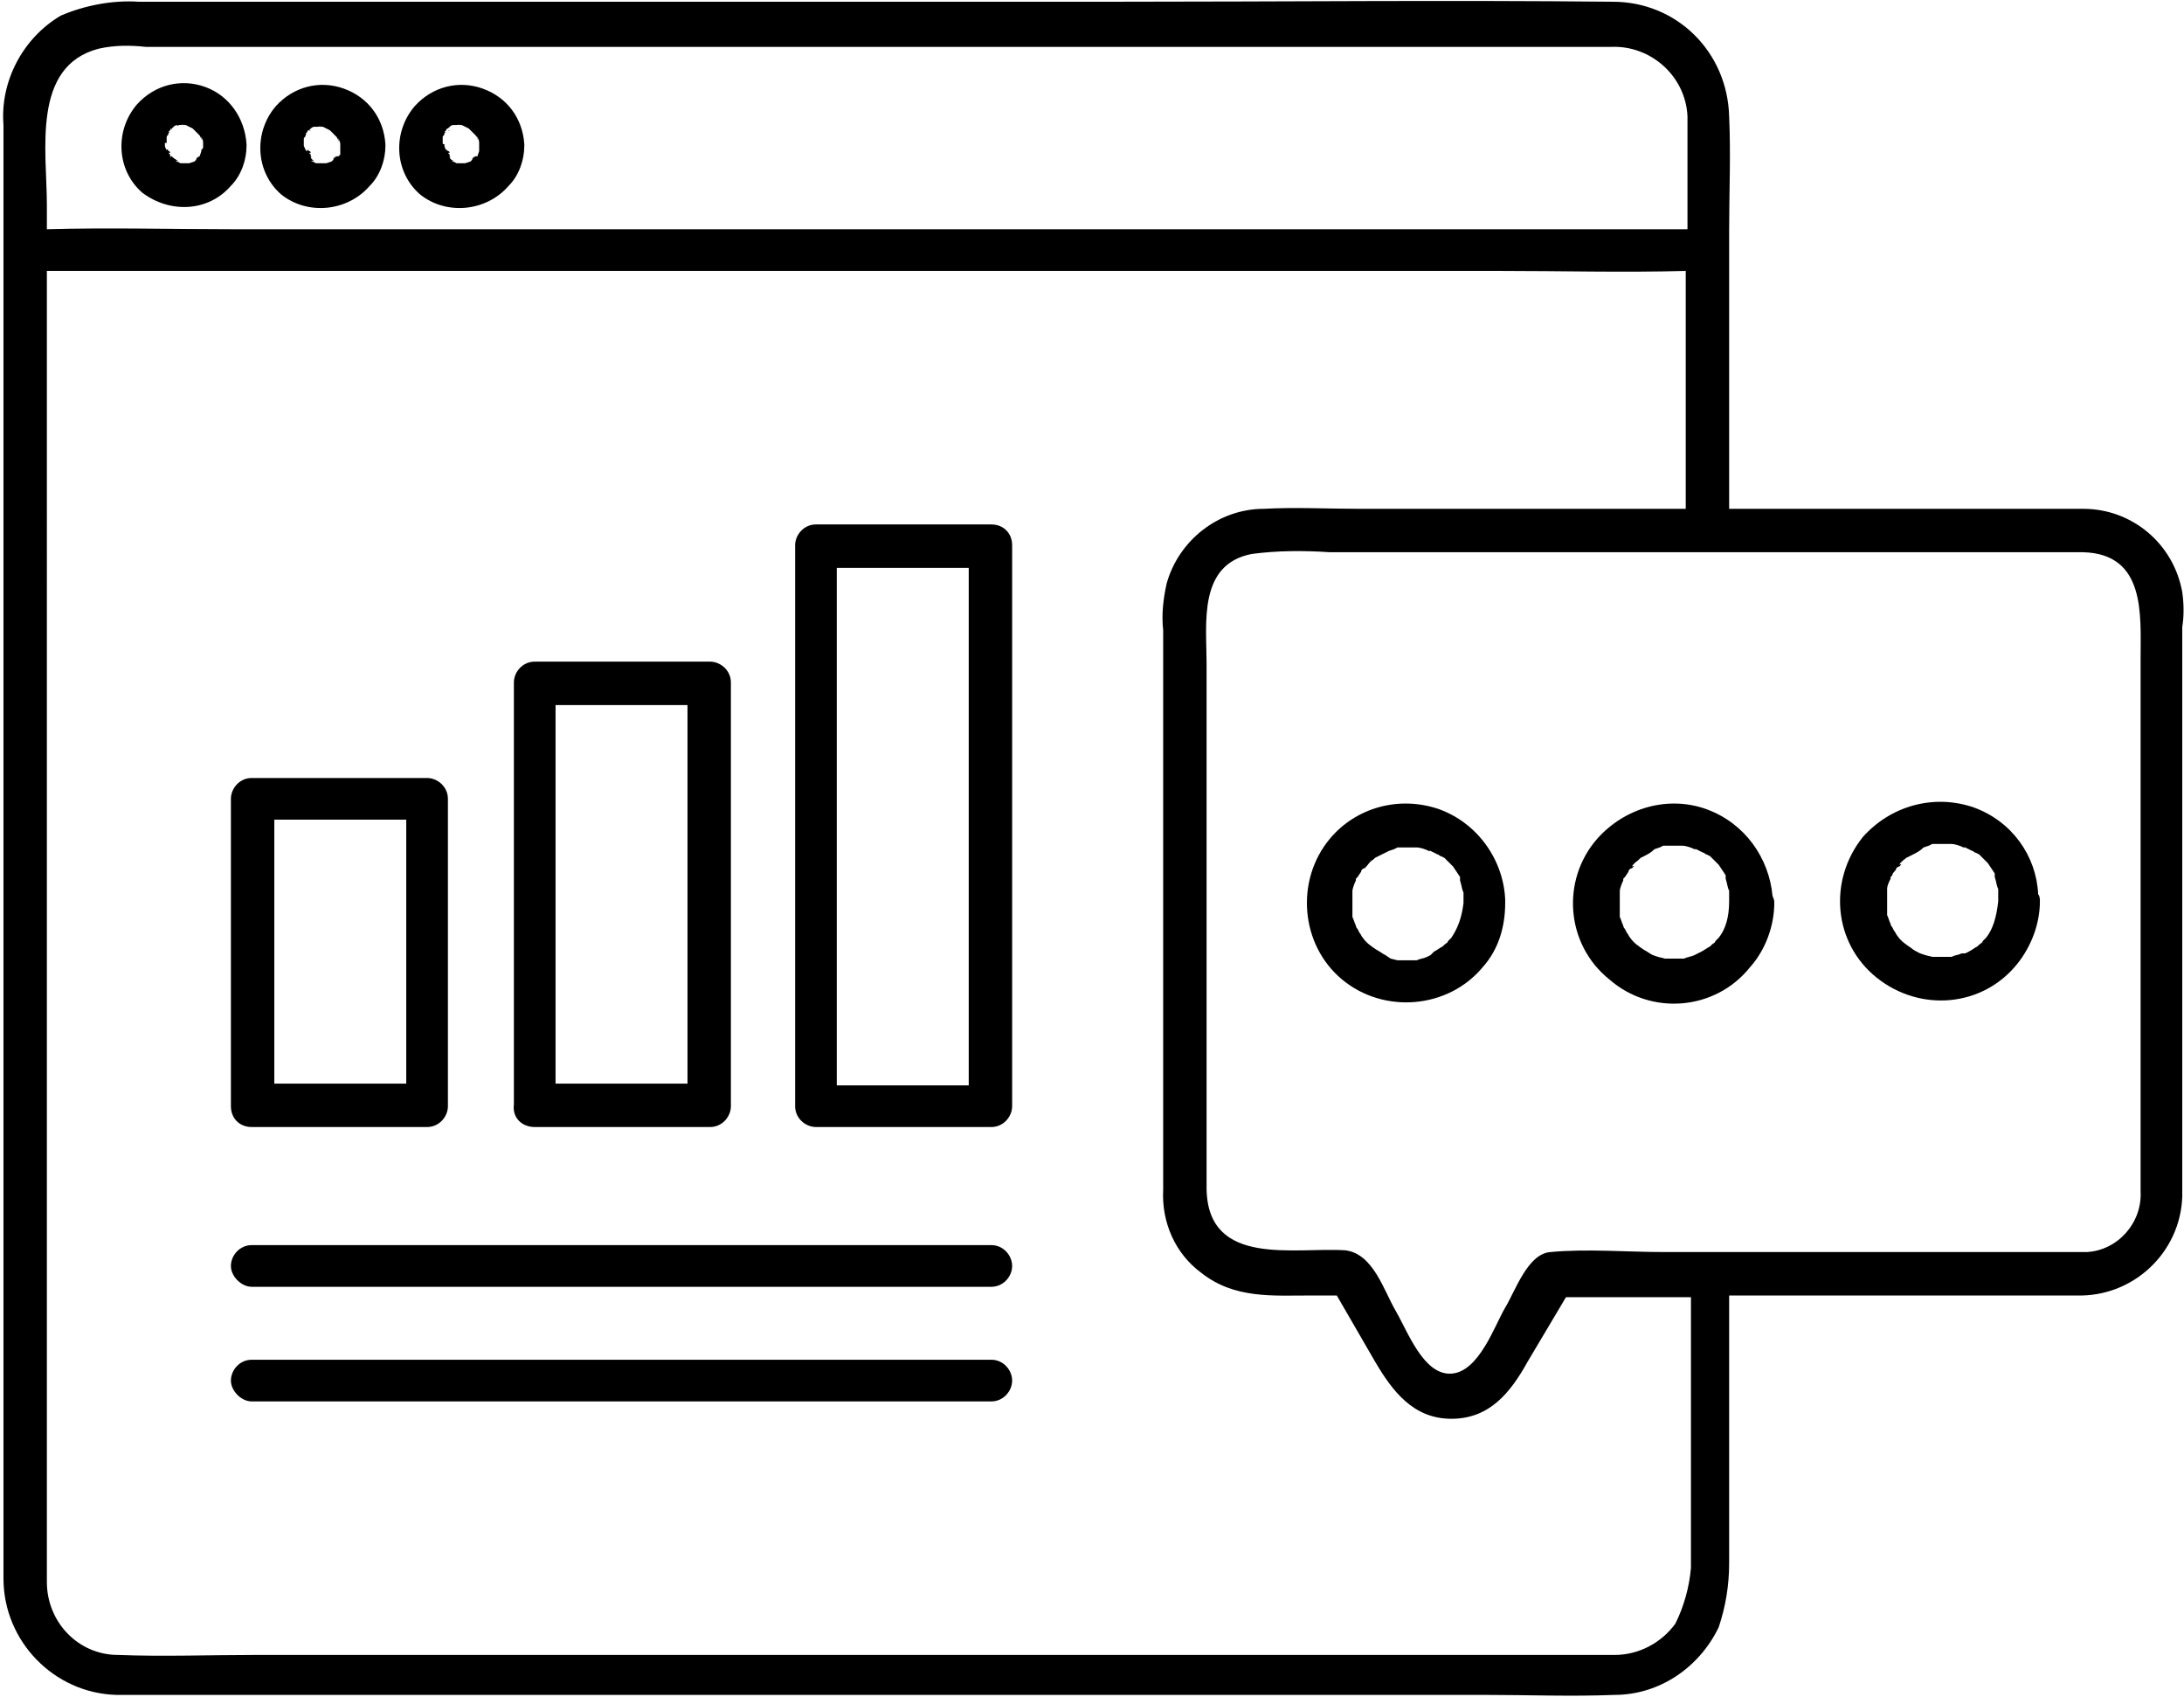 <?xml version="1.0" encoding="UTF-8"?><svg xmlns="http://www.w3.org/2000/svg" xmlns:xlink="http://www.w3.org/1999/xlink" height="97.7" preserveAspectRatio="xMidYMid meet" version="1.0" viewBox="9.0 23.0 125.8 97.7" width="125.8" zoomAndPan="magnify"><g id="change1_1"><path d="M18.8,31.9C18.8,31.9,18.8,31.9,18.8,31.9C18.8,31.9,18.8,31.9,18.8,31.9C18.8,31.9,18.8,31.9,18.8,31.9z" fill="inherit"/><path d="M18.9,30.5C18.9,30.5,18.8,30.5,18.9,30.5C18.8,30.6,18.8,30.6,18.9,30.5C18.9,30.5,18.9,30.5,18.9,30.5z" fill="inherit"/><path d="M19.5,30.2C19.5,30.2,19.2,30.3,19.5,30.2L19.5,30.2z" fill="inherit"/><path d="M22.3,33.7c0.6-0.6,0.9-1.5,0.9-2.3c0,0,0,0,0,0c0,0,0,0,0,0c0,0,0,0,0,0c0,0,0,0,0-0.1c-0.1-1.5-1-2.8-2.4-3.3 c-1.4-0.5-2.9-0.1-3.9,1c-1.3,1.5-1.2,3.8,0.3,5.1C18.8,35.3,21,35.2,22.3,33.7z M20.7,31.3C20.7,31.3,20.7,31.4,20.7,31.3 L20.7,31.3z M18.6,31.2c0-0.2,0-0.2,0-0.2c0,0,0,0,0,0.1C18.6,31.1,18.6,31.1,18.6,31.2v-0.1c0,0,0,0,0,0c0,0,0-0.1,0-0.1 c0,0,0-0.1,0-0.1c0,0,0,0,0,0c0-0.1,0.1-0.1,0.1-0.2c0,0,0-0.1,0.1-0.1c0,0,0,0-0.1,0c0,0,0,0,0.1-0.1c0,0,0,0,0,0 c0-0.1,0.1-0.1,0.1-0.1c0,0,0,0,0.1-0.1c0,0,0,0,0,0c0,0,0,0,0,0c0,0,0.1-0.1,0.2-0.1c0,0-0.1,0,0,0l0,0c0,0,0.1,0,0.1,0 c0,0,0,0,0,0l0.1,0c0.1,0,0.4-0.1,0.1,0h0.2l0.2,0.1c0,0,0,0,0,0l0.2,0.1l0.1,0.1l0.2,0.2c0,0,0.1,0.1,0.1,0.1l0.1,0.2 c0.1,0.2-0.1-0.3,0-0.1c0.1,0.2,0.1,0.2,0.1,0.4c0,0,0,0.1,0,0.1c0,0,0,0,0,0c0,0.1,0,0.2-0.1,0.2c0,0,0,0,0,0.1L20.5,32L20.5,32 c-0.1,0.1-0.4,0.2,0,0c-0.1,0-0.2,0.1-0.2,0.2l-0.1,0.1l-0.3,0.1c0,0,0,0,0,0c0,0-0.1,0-0.1,0h-0.2h-0.1h-0.1l-0.2-0.1 c-0.1,0-0.1-0.1,0.1,0L19,32.1l0,0c0,0,0,0,0,0C18.9,32,18.9,32,18.8,32c0.1,0.1,0,0.1,0,0c0,0,0,0,0-0.1c0,0,0,0-0.1-0.1 c0,0,0,0,0.1,0c0,0,0-0.1-0.1-0.1c0,0,0-0.1-0.1-0.1c0,0,0-0.1,0-0.1c0,0,0,0.1,0,0.2c0-0.1-0.1-0.2-0.1-0.3v-0.1v-0.1 C18.6,31.3,18.6,31.2,18.6,31.2z M18.9,30.4C18.8,30.5,18.9,30.5,18.9,30.4L18.9,30.4z" fill="inherit"/><path d="M18.6,31.6C18.6,31.5,18.6,31.6,18.6,31.6L18.6,31.6z" fill="inherit"/><path d="M19.3,30.2l-0.1,0c0,0,0,0,0,0C19.2,30.3,19.3,30.2,19.3,30.2z" fill="inherit"/><path d="M26.8,31.9C26.8,31.9,26.8,31.9,26.8,31.9C26.8,32,26.8,32,26.8,31.9C26.8,32,26.8,32,26.8,31.9z" fill="inherit"/><path d="M26.6,31.7C26.6,31.6,26.6,31.6,26.6,31.7L26.6,31.7z" fill="inherit"/><path d="M27.4,30.2C27.4,30.2,27.2,30.3,27.4,30.2L27.4,30.2z" fill="inherit"/><path d="M30.3,33.7c0.6-0.6,0.9-1.5,0.9-2.3c0,0,0,0,0,0c0,0,0,0,0,0c0,0,0,0,0,0c0,0,0-0.1,0-0.1c-0.1-1.5-1-2.7-2.4-3.2 c-1.4-0.5-2.9-0.1-3.9,1c-1.3,1.5-1.2,3.8,0.3,5.1C26.7,35.4,29,35.2,30.3,33.7z M28.7,31.3C28.7,31.4,28.7,31.4,28.7,31.3 L28.7,31.3z M26.5,31.4L26.5,31.4c0-0.1,0-0.1,0-0.1c0,0,0-0.1,0-0.1c0-0.2,0-0.2,0-0.2c0,0,0,0,0,0.1c0,0,0,0,0,0.1v0c0,0,0,0,0,0 c0,0,0-0.1,0-0.1c0,0,0-0.1,0-0.1c0,0,0,0,0,0c0-0.1,0.1-0.1,0.1-0.2c0,0,0-0.1,0.1-0.1c0,0,0,0-0.1,0c0,0,0,0,0.1-0.1c0,0,0,0,0,0 c0-0.1,0.1-0.1,0.1-0.1c0,0,0,0,0.1-0.1c0,0,0,0,0,0c0,0,0,0,0,0c0,0,0.1-0.1,0.2-0.1c0,0-0.1,0,0,0l0,0c0,0,0.1,0,0.1,0 c0,0,0,0,0,0l0.1,0c0.1,0,0.4-0.1,0.1,0h0.2l0.2,0.1c0,0,0,0,0,0l0.2,0.1l0.1,0.1l0.2,0.2c0,0,0.1,0.1,0.1,0.1l0.1,0.2 c0.1,0.2-0.1-0.3,0-0.1c0.1,0.2,0.1,0.2,0.1,0.4c0,0,0,0.1,0,0.1c0,0,0,0,0,0.1c0,0.1,0,0.1,0,0.2c0,0,0,0,0,0.1L28.5,32L28.4,32 c-0.1,0.1-0.4,0.2,0,0c-0.1,0-0.2,0.1-0.2,0.2l-0.1,0.1l-0.3,0.1c0,0,0,0-0.1,0c0,0-0.1,0-0.1,0h-0.2h-0.1h-0.1l-0.2-0.1 c-0.1,0-0.1-0.1,0.1,0L27,32.2l0,0c0,0,0,0,0,0c-0.1-0.1-0.1-0.1-0.1-0.2c0.1,0.1,0,0.1,0,0c0,0,0,0,0-0.1c0,0,0,0-0.1-0.1 c0,0,0,0,0.1,0c0,0,0-0.1-0.1-0.1l-0.1-0.1c0,0,0-0.1,0-0.1c0,0,0,0.1,0,0.2C26.6,31.7,26.6,31.6,26.5,31.4L26.5,31.4z M26.9,30.5 C26.8,30.5,26.9,30.5,26.9,30.5L26.9,30.5z" fill="inherit"/><path d="M26.9,30.5C26.8,30.5,26.8,30.6,26.9,30.5C26.8,30.6,26.8,30.6,26.9,30.5C26.8,30.6,26.9,30.5,26.9,30.5z" fill="inherit"/><path d="M27.2,30.3l-0.1,0c0,0,0,0,0,0C27.2,30.3,27.2,30.3,27.2,30.3z" fill="inherit"/><path d="M34.6,31.7C34.6,31.6,34.6,31.6,34.6,31.7L34.6,31.7z" fill="inherit"/><path d="M38.3,33.7c0.6-0.6,0.9-1.5,0.9-2.3c0,0,0,0,0,0c0,0,0,0,0,0c0,0,0,0,0,0c0,0,0-0.1,0-0.1c-0.1-1.5-1-2.7-2.4-3.2 c-1.4-0.5-2.9-0.1-3.9,1c-1.3,1.5-1.2,3.8,0.3,5.1C34.7,35.4,37,35.2,38.3,33.7z M36.7,31.3C36.7,31.4,36.7,31.4,36.7,31.3 L36.7,31.3z M34.5,31.2c0-0.2,0-0.2,0-0.2c0,0,0,0,0,0.1C34.5,31.1,34.5,31.1,34.5,31.2v-0.1c0,0,0,0,0,0c0,0,0-0.1,0-0.1 c0,0,0-0.1,0-0.1c0,0,0,0,0,0c0-0.1,0.1-0.1,0.1-0.2c0,0,0-0.1,0.1-0.1c0,0,0,0-0.1,0c0,0,0,0,0.1-0.1c0,0,0,0,0,0 c0-0.1,0.1-0.1,0.1-0.1c0,0,0,0,0.1-0.1c0,0,0,0,0,0c0,0,0,0,0,0c0,0,0.1-0.1,0.2-0.1c0,0-0.1,0,0,0l0,0c0,0,0.1,0,0.1,0 c0,0,0,0,0,0l0.1,0c0.1,0,0.4-0.1,0.1,0h0.2l0.2,0.1c0,0,0,0,0,0l0.2,0.1l0.1,0.1l0.2,0.2c0,0,0.1,0.1,0.1,0.1c0,0,0.1,0.1,0.1,0.2 c0.1,0.2-0.1-0.3,0-0.1c0.1,0.2,0.1,0.2,0.1,0.4c0,0,0,0.1,0,0.1c0,0,0,0,0,0c0,0.1,0,0.1,0,0.2c0,0,0,0,0,0.1L36.5,32L36.4,32 c-0.1,0.1-0.4,0.2,0,0c-0.1,0-0.2,0.1-0.2,0.2l-0.1,0.1l-0.3,0.1c0,0,0,0,0,0c0,0-0.1,0-0.1,0h-0.2h-0.1h-0.1l-0.2-0.1 c-0.1,0-0.1-0.1,0.1,0L35,32.2l0,0c0,0,0,0,0,0c-0.1-0.1-0.1-0.1-0.1-0.2c0.1,0.1,0,0.1,0,0c0,0,0,0,0-0.1c0,0,0,0-0.1-0.1 c0,0,0,0,0.1,0c0,0,0-0.1-0.1-0.1l-0.1-0.1c0,0,0-0.1,0-0.1c0,0,0,0.1,0,0.2c0-0.1-0.1-0.2-0.1-0.3c0,0,0-0.1,0-0.1c0,0,0,0,0,0 C34.5,31.3,34.5,31.3,34.5,31.2z M34.9,30.5C34.8,30.5,34.9,30.5,34.9,30.5L34.9,30.5z" fill="inherit"/><path d="M34.8,31.9C34.8,31.9,34.8,31.9,34.8,31.9C34.8,32,34.8,32,34.8,31.9C34.8,32,34.8,32,34.8,31.9z" fill="inherit"/><path d="M35.2,30.3l-0.1,0c0,0,0,0,0,0C35.2,30.3,35.2,30.3,35.2,30.3z" fill="inherit"/><path d="M35.4,30.2C35.4,30.2,35.2,30.3,35.4,30.2L35.4,30.2z" fill="inherit"/><path d="M34.9,30.5C34.8,30.5,34.8,30.6,34.9,30.5C34.8,30.6,34.8,30.6,34.9,30.5C34.8,30.6,34.9,30.5,34.9,30.5z" fill="inherit"/><path d="M134.7,57.1c-0.5-2.8-2.9-4.8-5.7-4.8h-20.4v-16c0-2.2,0.1-4.4,0-6.6c-0.1-3.7-3-6.6-6.7-6.6c-9.5-0.1-19.1,0-28.7,0H17 c-1.5-0.1-3.1,0.2-4.5,0.8c-2.2,1.3-3.5,3.8-3.3,6.3v6.9c0,0,0,0.1,0,0.1s0,0.1,0,0.1v67.1c0,3.2,0,6.3,0,9.5 c0,3.6,2.9,6.6,6.5,6.7c0.7,0,1.5,0,2.2,0h76.6c2.5,0,5,0.1,7.5,0c2.6,0,4.9-1.6,6-3.9c0.4-1.2,0.6-2.4,0.6-3.7V97.6 c6.7,0,13.4,0,20,0c3.3,0.1,6-2.5,6.1-5.7c0,0,0-0.1,0-0.1c0-1.5,0-3,0-4.5V59.1C134.8,58.5,134.8,57.8,134.7,57.1z M14.7,25.8 c0.9-0.2,1.8-0.2,2.7-0.1h81.1c1.1,0,2.2,0,3.3,0c2.3-0.1,4.3,1.7,4.4,4c0,0.1,0,0.2,0,0.3c0,2.1,0,4.1,0,6.2H22.4 c-3.5,0-7.1-0.1-10.7,0v-1.4C11.7,31.7,10.8,26.8,14.7,25.8z M105.5,116.5c-0.8,1.1-2.1,1.8-3.5,1.8c-0.9,0-1.8,0-2.7,0H23.7 c-2.6,0-5.3,0.1-7.9,0c-2.3,0-4.1-1.9-4.1-4.2c0-0.1,0-0.1,0-0.2c0-1.2,0-2.4,0-3.6V38.6h83.7c3.6,0,7.1,0.1,10.7,0 c0,3.2,0,6.4,0,9.6v4.1H87.3c-1.8,0-3.7-0.1-5.5,0c-2.6,0-4.9,1.8-5.6,4.3c-0.2,0.9-0.3,1.8-0.2,2.7V83c0,2.8,0,5.7,0,8.5 c-0.1,1.9,0.7,3.7,2.2,4.8c1.9,1.5,4.1,1.3,6.3,1.3h1.5l2.2,3.8c1,1.7,2.2,3.3,4.4,3.3c2.2,0,3.4-1.5,4.4-3.3l2.2-3.7 c2.4,0,4.8,0,7.2,0v15.6C106.3,114.4,106,115.5,105.5,116.5z M132.3,91.6c0.1,1.8-1.3,3.4-3.1,3.5c-0.6,0-1.2,0-1.8,0h-19.8 c-0.1,0-0.1,0-0.2,0s-0.1,0-0.2,0h-2.3c-2.2,0-4.5-0.2-6.6,0c-1.3,0.1-2,2.2-2.6,3.2c-0.6,1-1.5,3.7-3.1,3.8 c-1.6,0.1-2.5-2.4-3.2-3.6c-0.7-1.2-1.3-3.3-2.9-3.5c-2.9-0.2-7.9,1-8-3.5c0-2.4,0-4.7,0-7.1V61.2c0-2.3-0.5-5.7,2.6-6.3 c1.5-0.2,3-0.2,4.5-0.1H129c3.6,0.1,3.3,3.6,3.3,6.1v10.7C132.3,78.3,132.3,84.9,132.3,91.6z" fill="inherit"/><path d="M91.9,69.6c-2.3-0.8-4.8-0.1-6.3,1.7c-2,2.4-1.7,6.1,0.7,8.1c2.4,2,6.1,1.7,8.1-0.7c0.9-1,1.3-2.3,1.3-3.7 c0-0.1,0-0.1,0-0.2C95.6,72.5,94.1,70.4,91.9,69.6z M92.6,77C92.6,77.1,92.6,77.1,92.6,77l-0.2,0.2c0,0.1-0.1,0.1-0.2,0.2 c0,0-0.1,0.1-0.1,0.1c-0.2,0.1-0.3,0.2-0.5,0.3L91.4,78l-0.2,0.1c-0.2,0.1-0.4,0.1-0.6,0.2c0,0,0,0-0.1,0c0,0-0.1,0-0.1,0h-0.2 c-0.2,0-0.4,0-0.6,0c0,0-0.1,0-0.1,0c0,0,0,0,0,0l-0.4-0.1L88.8,78c0,0-0.2-0.1,0,0c-0.2-0.1-0.3-0.2-0.5-0.3 c-0.3-0.2-0.6-0.4-0.8-0.7c-0.1-0.1-0.1-0.2-0.2-0.3l-0.1-0.2c0,0-0.1-0.1-0.1-0.2c-0.1-0.2-0.1-0.3-0.2-0.5c0-0.1,0-0.2,0-0.2 c0,0,0-0.1,0-0.1c0,0,0-0.1,0-0.1c0-0.2,0-0.4,0-0.6c0,0,0-0.1,0-0.2c0,0,0-0.1,0-0.1c0-0.1,0-0.1,0-0.2c0-0.1,0.1-0.4,0.2-0.6 c0,0,0,0,0-0.1c0,0,0,0,0.1-0.1l0.2-0.3c0-0.1,0.1-0.2,0.2-0.2c0,0,0.1-0.1,0.1-0.1c0.1-0.1,0.2-0.3,0.4-0.4l0.1-0.1 c0,0,0.2-0.1,0.2-0.1c0.2-0.1,0.4-0.2,0.6-0.3l0.3-0.1l0.2-0.1h0.2h0.2c0.1,0,0.2,0,0.3,0h0.3c0,0,0,0,0.1,0c0,0,0,0,0,0 c0,0,0,0,0,0c0.2,0,0.5,0.1,0.7,0.2c0.2,0.1-0.1-0.1,0.1,0l0.4,0.2c0.1,0,0.1,0.1,0.2,0.1l0.2,0.1l0.4,0.4c0,0,0.1,0.1,0.1,0.1 c0,0,0,0,0,0l0.2,0.3l0.2,0.3c0,0,0,0.1,0,0.1c0,0,0,0,0,0.1c0.1,0.3,0.1,0.5,0.2,0.7c0,0,0,0.1,0,0.1c0,0.1,0,0.3,0,0.4 c0,0,0,0.1,0,0.1C93.2,75.8,93,76.4,92.6,77C92.6,77,92.6,77,92.6,77z M87.5,77C87.5,77.1,87.5,77,87.5,77L87.5,77z" fill="inherit"/><path d="M107.3,69.6c-2.2-0.8-4.7-0.1-6.3,1.7c-2.1,2.4-1.8,6.1,0.7,8.1c2.4,2.1,6.1,1.8,8.1-0.7c0.9-1,1.4-2.4,1.4-3.7 c0-0.1,0-0.2-0.1-0.4C110.9,72.4,109.5,70.4,107.3,69.6z M108,77C108,77.1,108,77.1,108,77l-0.2,0.2c0,0.1-0.1,0.1-0.2,0.2 c0,0-0.1,0.1-0.1,0.1c-0.2,0.1-0.3,0.2-0.5,0.3l-0.2,0.1l-0.2,0.1c-0.2,0.1-0.4,0.1-0.6,0.2c0,0,0,0-0.1,0c0,0-0.1,0-0.1,0h-0.2 c-0.2,0-0.4,0-0.6,0c0,0-0.1,0-0.1,0c0,0,0,0,0,0l-0.4-0.1l-0.3-0.1c0,0-0.2-0.1,0,0c-0.2-0.1-0.3-0.2-0.5-0.3 c-0.3-0.2-0.6-0.4-0.8-0.7c-0.1-0.1-0.1-0.2-0.2-0.3l-0.1-0.2c0,0-0.1-0.1-0.1-0.2c-0.1-0.2-0.1-0.3-0.2-0.5c0-0.1,0-0.2,0-0.2 c0,0,0-0.1,0-0.1c0,0,0-0.1,0-0.1c0-0.2,0-0.4,0-0.6c0,0,0-0.1,0-0.2c0,0,0-0.1,0-0.1c0-0.1,0-0.1,0-0.2c0-0.1,0.1-0.4,0.2-0.6 c0,0,0,0,0-0.1c0,0,0,0,0.1-0.1l0.2-0.3c0-0.1,0.1-0.2,0.2-0.2c0.1-0.1,0.2-0.2,0-0.1c0.1-0.2,0.3-0.3,0.4-0.4l0.1-0.1 c0,0,0.2-0.1,0.2-0.1c0.2-0.1,0.4-0.2,0.6-0.4l0.3-0.1l0.2-0.1h0.2h0.2c0.1,0,0.2,0,0.3,0h0.3c0,0,0,0,0.1,0c0,0,0,0,0,0 c0,0,0,0,0,0c0.2,0,0.5,0.1,0.7,0.2c0.2,0.1-0.1-0.1,0.1,0l0.4,0.2c0.1,0,0.1,0.1,0.2,0.1l0.2,0.1l0.4,0.4c0,0,0.1,0.1,0.1,0.1 c0,0,0,0,0,0l0.2,0.3l0.2,0.3c0,0,0,0.1,0,0.1c0,0,0,0,0,0.1c0.1,0.3,0.1,0.5,0.2,0.7c0,0,0,0.1,0,0.1c0,0.1,0,0.3,0,0.4 c0,0.1,0,0.1,0,0.1C108.6,75.8,108.4,76.5,108,77C108,77,108,77,108,77z" fill="inherit"/><path d="M122.7,69.5c-2.3-0.8-4.8-0.1-6.4,1.7c-2,2.5-1.7,6.1,0.8,8.1c2.5,2,6.1,1.7,8.1-0.8c0.8-1,1.3-2.3,1.3-3.6 c0-0.1,0-0.3-0.1-0.4C126.3,72.3,124.9,70.3,122.7,69.5z M123.4,77C123.4,77.1,123.4,77.1,123.4,77l-0.2,0.2c0,0.1-0.1,0.1-0.2,0.2 c0,0-0.1,0.1-0.1,0.1c-0.2,0.1-0.3,0.2-0.5,0.3l-0.2,0.1H122c-0.2,0.1-0.4,0.1-0.6,0.2c0,0-0.1,0-0.1,0c0,0-0.1,0-0.1,0H121 c-0.2,0-0.4,0-0.6,0c-0.1,0-0.1,0-0.1,0c0,0,0,0,0,0l-0.4-0.1l-0.3-0.1c0,0-0.2-0.1,0,0c-0.2-0.1-0.4-0.2-0.5-0.3 c-0.3-0.2-0.6-0.4-0.8-0.7c-0.1-0.1-0.1-0.2-0.2-0.3l-0.1-0.2c0,0-0.1-0.1-0.1-0.2c-0.1-0.2-0.1-0.3-0.2-0.5c0-0.1,0-0.2,0-0.2 c0,0,0-0.1,0-0.1c0,0,0-0.1,0-0.1c0-0.2,0-0.4,0-0.6c0,0,0-0.1,0-0.2c0,0,0-0.1,0-0.1c0-0.1,0-0.1,0-0.2c0-0.2,0.1-0.4,0.2-0.6 c0,0,0,0,0-0.1c0,0,0,0,0.1-0.1c0-0.1,0.1-0.2,0.2-0.3c0-0.1,0.1-0.2,0.2-0.2c0.1-0.1,0.2-0.2,0-0.1c0.1-0.2,0.3-0.3,0.4-0.4 l0.2-0.1l0.2-0.1c0.2-0.1,0.4-0.2,0.6-0.4l0.3-0.1l0.2-0.1h0.2h0.2c0.1,0,0.2,0,0.3,0h0.3c0,0,0,0,0.1,0c0,0,0,0,0,0c0,0,0,0,0,0 c0.2,0,0.5,0.1,0.7,0.2c0.2,0.1-0.1-0.1,0.1,0l0.4,0.2c0.1,0,0.1,0.1,0.2,0.1l0.2,0.1l0.4,0.4c0,0,0.1,0.1,0.1,0.1c0,0,0,0,0,0 l0.2,0.3l0.2,0.3c0,0,0,0.1,0,0.1c0,0,0,0,0,0.1c0.1,0.3,0.1,0.5,0.2,0.7c0,0,0,0.1,0,0.1c0,0.1,0,0.3,0,0.4c0,0.1,0,0.1,0,0.2 C124,75.8,123.8,76.5,123.4,77C123.4,77,123.4,77,123.4,77z" fill="inherit"/><path d="M23.5,87.9h10.1c0.7,0,1.2-0.6,1.2-1.2V69c0-0.7-0.6-1.2-1.2-1.2H23.5c-0.7,0-1.2,0.6-1.2,1.2v17.7 C22.3,87.4,22.8,87.9,23.5,87.9z M24.8,85.4V70.2h7.6v15.2H24.8z" fill="inherit"/><path d="M39.8,87.9h10.1c0.7,0,1.2-0.6,1.2-1.2V62.3c0-0.7-0.6-1.2-1.2-1.2H39.8c-0.7,0-1.2,0.6-1.2,1.2v24.3 C38.5,87.4,39.1,87.9,39.8,87.9z M41,85.4V63.6h7.6v21.8H41z" fill="inherit"/><path d="M66.1,53.2H56c-0.7,0-1.2,0.6-1.2,1.2v32.3c0,0.7,0.6,1.2,1.2,1.2h10.1c0.7,0,1.2-0.6,1.2-1.2V54.4 C67.3,53.7,66.8,53.2,66.1,53.2z M64.8,55.7v29.8h-7.6V55.7H64.8z" fill="inherit"/><path d="M66.1,94.7H23.5c-0.7,0-1.2,0.6-1.2,1.2s0.6,1.2,1.2,1.2h42.6c0.7,0,1.2-0.6,1.2-1.2S66.8,94.7,66.1,94.7z" fill="inherit"/><path d="M66.1,101.3H23.5c-0.7,0-1.2,0.6-1.2,1.2s0.6,1.2,1.2,1.2h42.6c0.7,0,1.2-0.6,1.2-1.2S66.8,101.3,66.1,101.3z" fill="inherit"/></g></svg>
